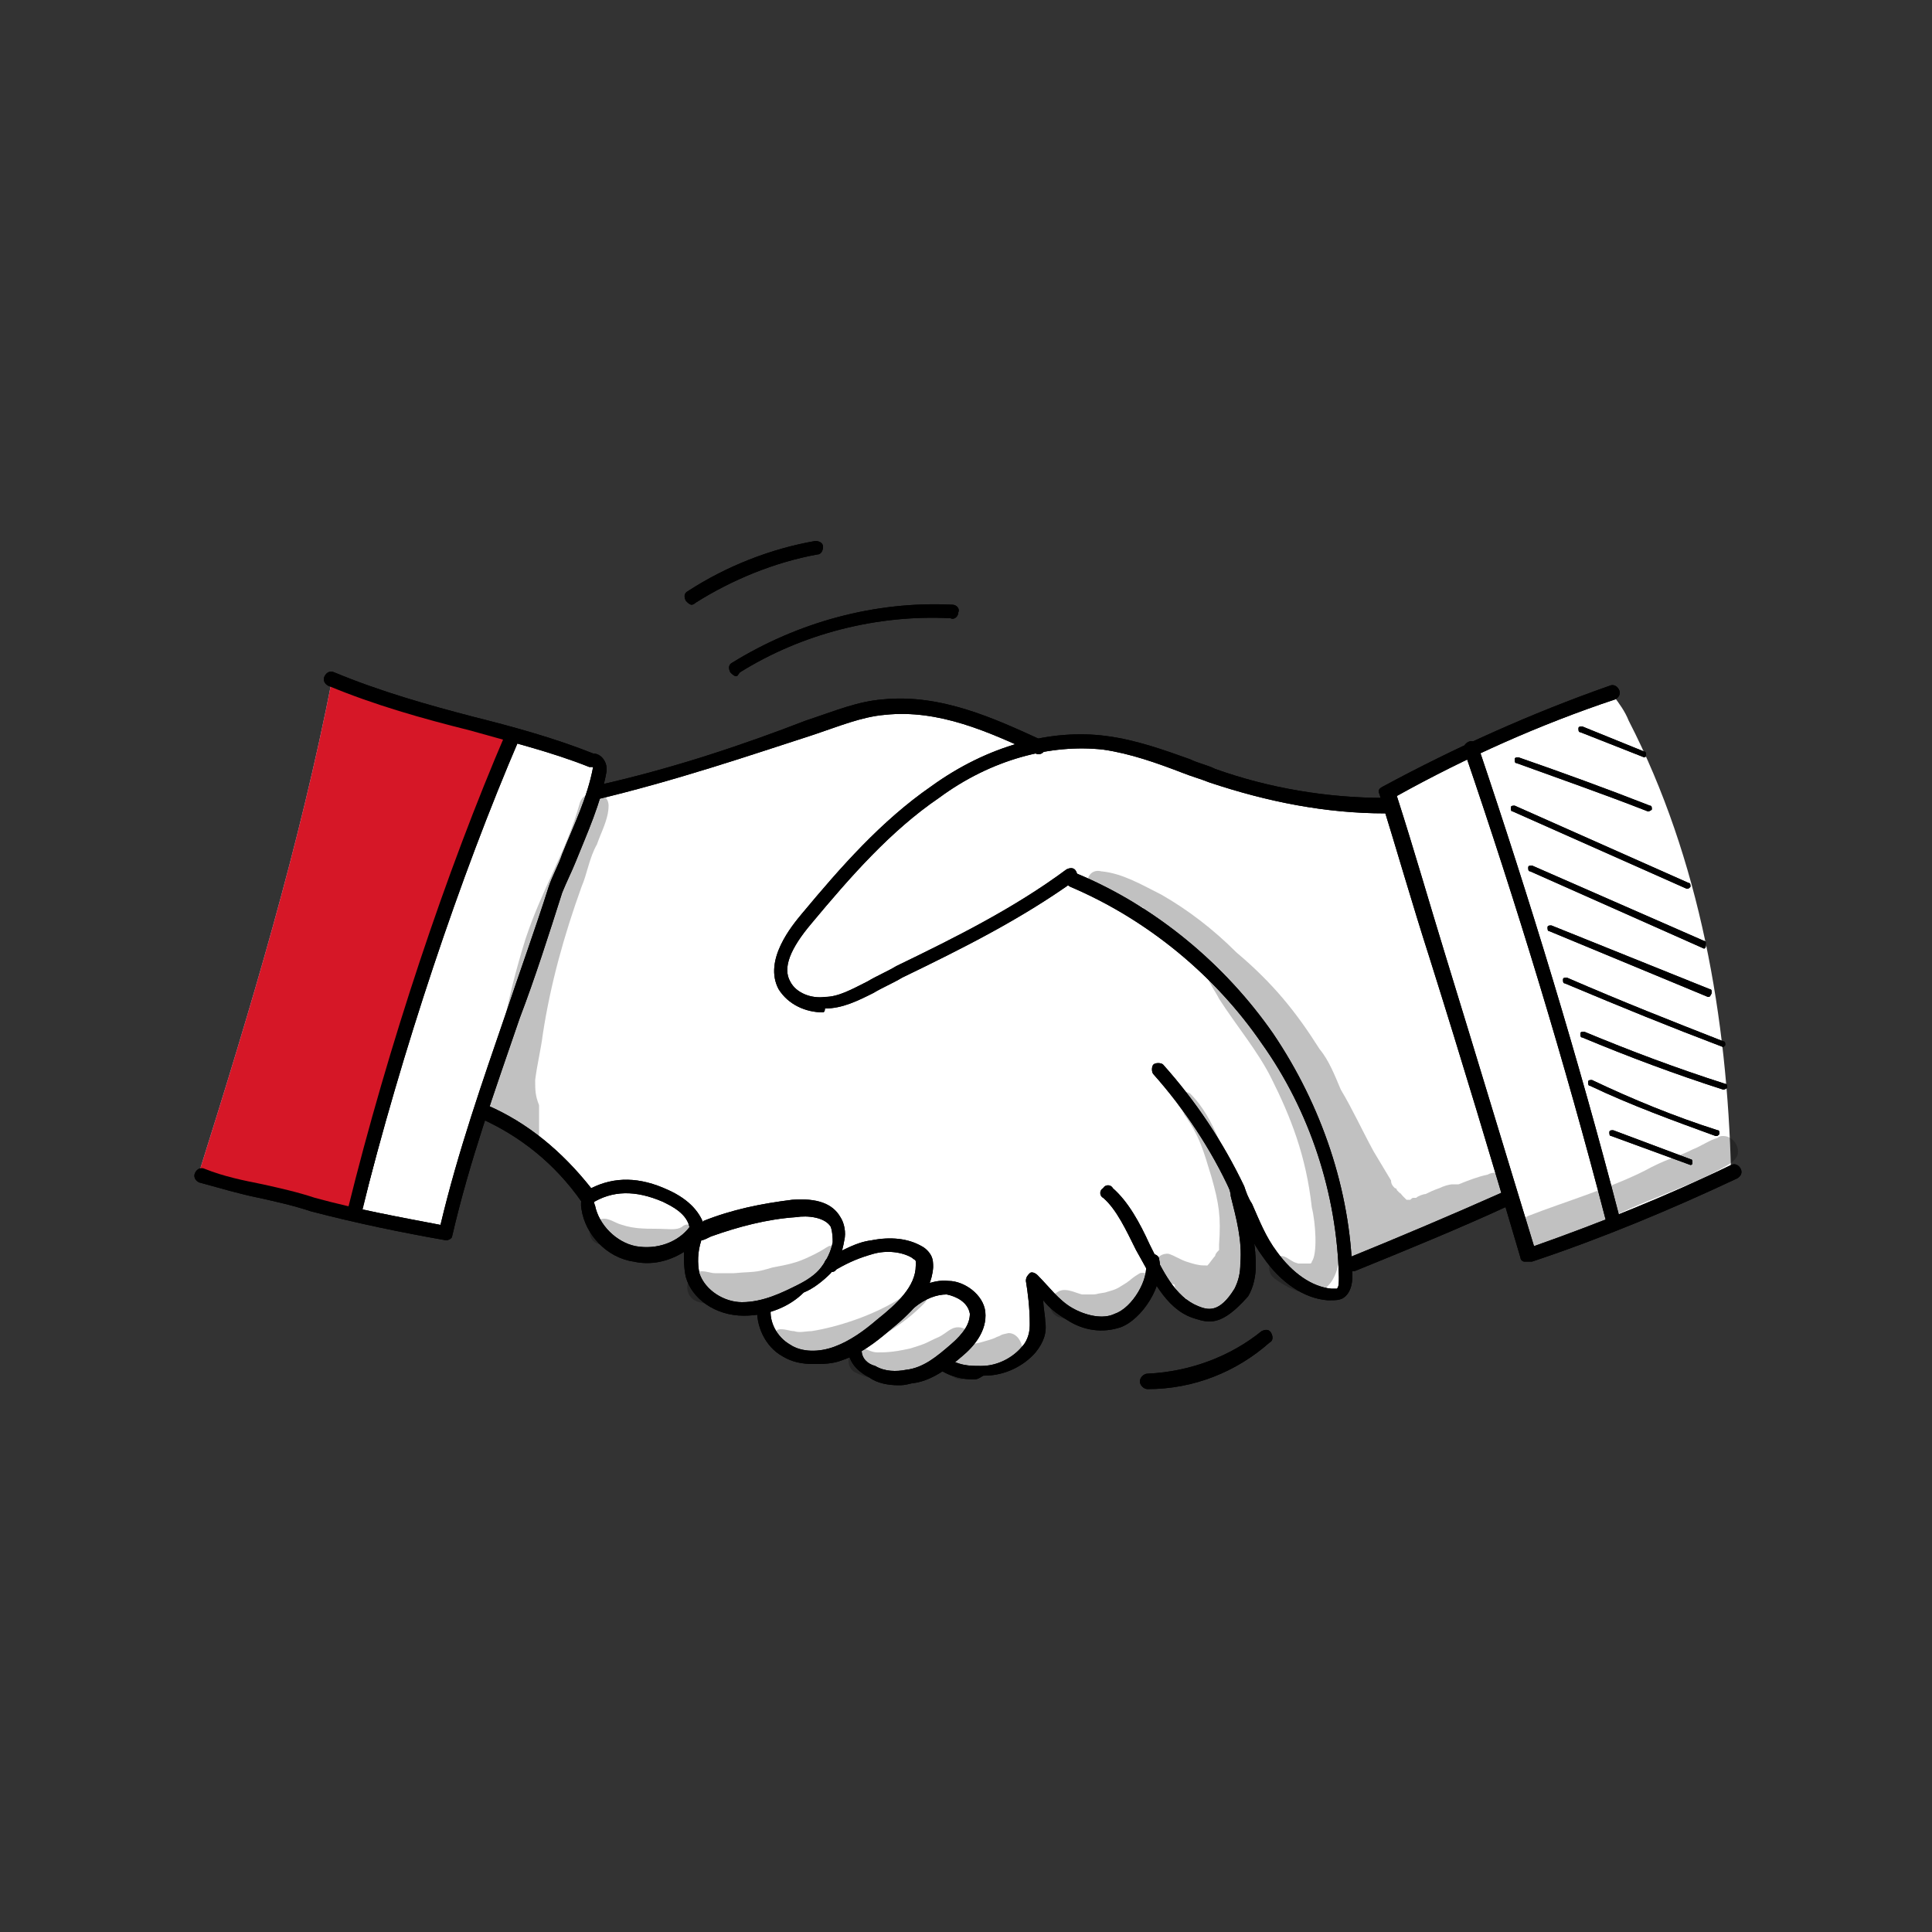 <?xml version="1.0" encoding="UTF-8"?> <!-- Generator: Adobe Illustrator 21.0.1, SVG Export Plug-In . SVG Version: 6.00 Build 0) --> <svg xmlns="http://www.w3.org/2000/svg" xmlns:xlink="http://www.w3.org/1999/xlink" id="Слой_1" x="0px" y="0px" viewBox="0 0 100 100" style="enable-background:new 0 0 100 100;" xml:space="preserve"><rect x="0" y="0" width="100" height="100" fill="#333333" stroke="none"/> <style type="text/css"> .st0{fill:#FFFFFF;} .st1{fill:#ACD4F7;} .st2{opacity:0.129;} .st3{fill:#D61727;} </style> <g> <g> <path class="st0" d="M26.5,38.1c-2.9,8.1-5.8,16.3-7.8,24.8c1.5,0.5,3.1,0.8,4.6,0.9c0.6-2.1,1.2-4.2,1.8-6.3c0,0-0.1-0.1-0.2-0.1 c1.2,0.2,2.3,0.9,3.2,1.7c0.9,0.8,1.7,1.8,2.5,2.9c-0.1,1.2,0.8,2.3,1.9,2.7c1.1,0.4,2.4,0.2,3.4-0.5c-0.1,0.5-0.1,1.1,0,1.6 c0,0.2,0.1,0.5,0.2,0.7c0.2,0.4,0.6,0.8,1,1c0.7,0.4,1.6,0.5,2.5,0.3c-0.1,1,0.7,1.9,1.6,2.3c0.9,0.3,2,0.2,3-0.2 c0.1,0.3,0.3,0.7,0.6,0.9c0.3,0.3,0.7,0.4,1.1,0.5c1,0.1,2-0.2,3-0.7c1,0.6,2.3,0.6,3.4,0.1c0.3-0.1,0.5-0.3,0.7-0.5 c0.4-0.5,0.6-1.1,0.6-1.7c0-0.6-0.1-1.2-0.1-1.9c0.5,0.6,1.1,1.2,1.7,1.6c0.7,0.4,1.5,0.6,2.3,0.4c0.6-0.2,1.2-0.6,1.5-1.2 c0.3-0.6,0.5-1.2,0.6-1.9c0.3,0.4,0.5,0.8,0.8,1.2c0.3,0.4,0.6,0.7,1,1c0.4,0.3,0.8,0.4,1.3,0.4c0.7-0.1,1.3-0.7,1.6-1.3 c0.3-0.7,0.3-1.4,0.4-2.1c0-0.4,0-0.8,0-1.2c0.4,0.7,0.7,1.4,1.2,2c0.5,0.6,1.1,1.2,1.9,1.4c0.2,0.1,0.4,0.1,0.6,0.2 c0.3,0.1,0.7,0.1,0.9,0c0.2-0.1,0.3-0.4,0.3-0.7c0-0.3,0-0.5,0.2-0.8c2.8-1.1,5.7-2.3,8.4-3.5c0.3,1,0.6,2,1,2.9 c2-0.5,4-1.2,5.8-2.1c1.6-0.6,3.2-1.3,4.6-2.2c-0.2-8-1.6-16.2-5.3-23.4c-0.2-0.5-0.5-0.9-0.8-1.3c-4,1.4-8,3.1-11.8,5.1 c0.1,0.2,0.2,0.4,0.2,0.6c-3.9,0.3-7.7-1-11.4-2.4c-1.2-0.4-2.4-0.8-3.6-0.9c-1.1-0.1-2.2,0.1-3.4,0.2c-1.3-0.8-2.8-1.3-4.3-1.7 c-0.9-0.2-1.8-0.5-2.7-0.5c-0.8,0-1.7,0.2-2.5,0.5c-4.4,1.3-8.5,3.6-13,4.1c0-0.3,0.1-0.6,0.1-0.9c0-0.2,0-0.4-0.1-0.5 C29.5,38.9,28,38.3,26.5,38.1z"></path> </g> <g> <path d="M87.5,60.3C87.4,60.3,87.4,60.3,87.5,60.3l-4.1-1.5c-0.1,0-0.1-0.1-0.1-0.2c0-0.1,0.1-0.1,0.2-0.1l4,1.5 c0.1,0,0.1,0.1,0.1,0.2C87.6,60.3,87.5,60.3,87.5,60.3z"></path> </g> <g> <path d="M88.8,58.8C88.8,58.8,88.8,58.8,88.8,58.8c-2.2-0.8-4.4-1.6-6.5-2.6c-0.1,0-0.1-0.1-0.1-0.2c0-0.1,0.1-0.1,0.2-0.1 c2.1,1,4.3,1.9,6.5,2.6c0.1,0,0.1,0.1,0.1,0.2C88.9,58.8,88.9,58.8,88.8,58.8z"></path> </g> <g> <path d="M89.2,56.4C89.1,56.4,89.1,56.4,89.2,56.4c-2.5-0.8-4.9-1.7-7.3-2.7c-0.1,0-0.1-0.1-0.1-0.2c0-0.1,0.1-0.1,0.2-0.1 c2.4,1,4.8,1.9,7.3,2.7c0.1,0,0.1,0.1,0.1,0.2C89.3,56.4,89.2,56.4,89.2,56.4z"></path> </g> <g> <path d="M89.2,54.2C89.1,54.2,89.1,54.2,89.2,54.2c-2.9-1.1-5.1-2-8.2-3.3c-0.1,0-0.1-0.1-0.1-0.2c0-0.1,0.1-0.1,0.2-0.1 c3,1.3,5.3,2.2,8.1,3.3c0.1,0,0.1,0.1,0.1,0.2C89.3,54.1,89.2,54.2,89.2,54.2z"></path> </g> <g> <path d="M88.4,51.6C88.4,51.6,88.4,51.6,88.4,51.6l-8.2-3.4c-0.1,0-0.1-0.1-0.1-0.2c0-0.1,0.1-0.1,0.2-0.1l8.2,3.3 c0.1,0,0.1,0.1,0.1,0.2C88.5,51.6,88.5,51.6,88.4,51.6z"></path> </g> <g> <path d="M88.2,49.1C88.2,49.1,88.1,49.1,88.2,49.1l-9-4c-0.1,0-0.1-0.1-0.1-0.2c0-0.1,0.1-0.1,0.2-0.1l8.9,3.9 c0.1,0,0.1,0.1,0.1,0.2C88.3,49.1,88.2,49.1,88.2,49.1z"></path> </g> <g> <path d="M87.3,46C87.3,46,87.3,46,87.3,46l-9-4c-0.1,0-0.1-0.1-0.1-0.2c0-0.1,0.1-0.1,0.2-0.1l9,4c0.1,0,0.1,0.1,0.1,0.2 C87.4,46,87.4,46,87.3,46z"></path> </g> <g> <path d="M85.3,42C85.3,42,85.3,42,85.3,42c-2.3-0.9-4.6-1.7-6.8-2.5c-0.1,0-0.1-0.1-0.1-0.2c0-0.1,0.1-0.1,0.2-0.1 c2.3,0.8,4.5,1.6,6.8,2.5c0.1,0,0.1,0.1,0.1,0.2C85.4,42,85.3,42,85.3,42z"></path> </g> <g> <path d="M85.1,39.2C85.1,39.2,85.1,39.2,85.1,39.2l-3.3-1.3c-0.1,0-0.1-0.1-0.1-0.2c0-0.1,0.1-0.1,0.2-0.1l3.2,1.3 c0.1,0,0.1,0.1,0.1,0.2C85.2,39.1,85.2,39.2,85.1,39.2z"></path> </g> <g> <path class="st1" d="M17.2,35.1c3.2,1.1,6.4,2,9.4,2.9c-0.5,2.1-1.8,3.9-2.7,5.9c-0.5,1.1-0.8,2.2-1.1,3.3 c-1.6,5.2-3.1,10.3-4.5,15.5c-2.8-1-5-1.5-8-2C13,52.1,15.5,43.8,17.2,35.1z"></path> </g> <g class="st2"> <path d="M77,60.8c-0.5,0.1-1,0.3-1.5,0.5c-0.1,0-0.2,0-0.3,0c-0.2,0-0.5,0.1-0.7,0.2c-0.3,0.1-0.5,0.2-0.7,0.3 c-0.1,0-0.4,0.1-0.5,0.2c0,0-0.1,0-0.1,0c-0.1,0-0.1,0-0.2,0.1c0,0-0.1,0-0.1,0c0,0-0.1,0-0.1,0c0,0,0,0,0,0 c-0.1-0.1-0.2-0.2-0.3-0.3c-0.1-0.2,0,0,0.1,0.1c-0.1-0.1-0.2-0.2-0.3-0.3c0,0,0-0.1-0.1-0.1c-0.1-0.1-0.2-0.2-0.2-0.4 c-0.3-0.5-0.6-1-0.9-1.5c-0.6-1.1-1.1-2.2-1.7-3.2c-0.3-0.7-0.6-1.5-1.1-2.1c-1.2-1.9-2.4-3.4-4.3-5c-1.2-1.2-2.5-2.2-3.9-3 c-1-0.5-2-1.1-3.1-1.2c-0.8-0.2-1,1-0.2,1c0.7,0,1.5,0.4,2.4,0.9c-0.1,0.2-0.1,0.4,0.1,0.6c0.8,0.7,1.7,1.2,2.5,1.9 c0,0,0.4,0.4,0.5,0.5c0.1,0.1,0.2,0.2,0.3,0.3c-0.1,0.1-0.1,0.2-0.1,0.3c0.1,0.3,0.4,0.7,0.6,1.1c0.9,1.4,2,2.7,2.7,4.1 c1,2,1.8,4,2.1,6.7c0.2,0.8,0.3,2.4,0,2.8c0,0,0,0.1-0.1,0.1c0,0,0,0-0.1,0c0,0-0.1,0-0.1,0c0,0,0,0-0.1,0c0,0,0,0,0,0 c-0.1,0-0.2,0-0.2,0c0,0-0.1,0-0.1,0c-0.3-0.1-0.1,0-0.6-0.3c-0.7-0.4-1.3,0.6-0.6,1.1c1.8,1.3,3,0.8,3.3-0.9 c0.2-1,0.1-2.1-0.1-3.1c0.1,0.2,0.1,0.3,0.2,0.5c0.1,0.6,0.2,1.2,0.3,1.7c0,0,0,0,0,0c-0.2,0.3-0.1,0.7,0.2,0.9 c0.1,0.2,0.4,0.3,0.6,0.2c0.2-0.1,0.3-0.2,0.4-0.3c1.9-0.8,3.8-1.6,5.6-2.6c0.4-0.3,0.4-0.3,0.8-0.4c0.2-0.1,0.4-0.2,0.5-0.3 c0.1-0.1,0.2-0.1,0.2-0.2C78.3,60.9,77.5,60.5,77,60.8z"></path> </g> <g class="st2"> <path d="M89.2,58.8c-0.1,0-0.2,0-0.3,0.1c-0.4,0.1-0.8,0.4-1.3,0.6c-0.8,0.4-1.1,0.4-2.1,0.9c-1.8,1-4.8,1.9-6.3,2.5 c-1,0.3-0.6,1.9,0.4,1.6c1.7-0.5,3.3-1.3,4.9-2c0.9-0.4,2.5-1,3.8-1.6c0.6-0.3,1.4-0.7,1.5-0.9C90.2,59.6,89.8,58.8,89.2,58.8z"></path> </g> <g> <g class="st2"> <polygon points="25.4,57.6 25.4,57.6 25.4,57.6 "></polygon> </g> <g class="st2"> <path d="M30,41.6c-0.7,2.5-1.9,4.3-2.8,7c-0.5,1.6-0.9,3.2-1.2,4.8c-0.2,0.7-0.3,1.5-0.5,2.2c-0.1,0.6-0.3,1.3-0.2,2 c0.2,0.6,0.9,1,1.5,0.7c0.4,0.4,0.8,0.7,1.1,1.1c0,0,0,0,0,0c0-0.7,0-1.4,0-2.2c-0.2-0.5-0.2-0.8-0.2-1.3 c0.1-0.8,0.3-1.6,0.4-2.4c0.4-2.6,1.1-5.1,2-7.6c0.3-0.7,0.4-1.5,0.8-2.2c0.2-0.6,0.6-1.3,0.6-2C31.5,40.9,30.2,40.8,30,41.6z"></path> </g> <g class="st2"> <path d="M30.8,61.5c0,0.2-0.2,0.3-0.4,0.3c0.1,0.1,0.3,0.1,0.4,0.1c0.2-0.1,0.4-0.3,0.4-0.5C31.1,61.4,31,61.5,30.8,61.5z"></path> </g> <g class="st2"> <path d="M25.4,57.6c0-0.1,0-0.2,0-0.3C25.3,57.4,25.3,57.5,25.4,57.6z"></path> </g> </g> <g class="st2"> <path d="M35.3,63.5c-0.3,0.2-0.7,0.1-1.4,0.1c-0.5,0-1.1,0-1.7-0.2c-0.4-0.1-0.7-0.4-1.1-0.3c-0.7,0.1-0.8,1.1-0.1,1.3 c0.5,0.2,1,0.4,1.5,0.5c0.4,0.1,0.9,0.2,1.4,0.1c0.6-0.1,1.1-0.4,1.6-0.6c0.2-0.1,0.5-0.2,0.6-0.5C36.2,63.5,35.6,63.2,35.3,63.5z "></path> </g> <g class="st2"> <path d="M42.9,64.5c-0.2,0.1-0.3,0.2-0.7,0.4c-0.8,0.4-1.1,0.5-2.2,0.7c-1,0.3-0.9,0.2-2,0.3c-0.3,0-0.7,0-1,0 c-0.2,0-0.4-0.1-0.7-0.1c-0.9,0.1-1,1.4-0.1,1.6c2.2,0.6,4,0,5.6-1c0.5-0.3,0.9-0.6,1.3-1c0.2-0.2,0.3-0.2,0.3-0.5 C43.5,64.7,43.2,64.4,42.9,64.5z"></path> </g> <g class="st2"> <path d="M52.2,69c-0.5,0.1-0.3,0.1-0.6,0.2c-0.2,0.1-0.2,0.1-0.9,0.3c-0.5,0.1-0.5,0.1-0.6,0.1c0.1-0.1,0.1-0.3,0.1-0.4 c0-0.3-0.3-0.5-0.6-0.5c-0.4,0-0.6,0.3-1,0.5c-0.7,0.3-0.5,0.3-1.5,0.6c-0.9,0.2-1.3,0.2-1.7,0.2c-0.3,0-0.6-0.2-0.9-0.3 c0.6-0.2,1.1-0.5,1.7-0.9c0.6-0.4,1.1-0.8,1.6-1.3c0.1-0.1,0.2-0.2,0.2-0.4c0-0.2-0.1-0.3-0.2-0.4c-0.2-0.1-0.5-0.1-0.6,0.1 c0,0,0.1-0.1,0.1-0.1c-0.2,0.2-0.5,0.3-0.7,0.5c-1.4,0.9-3.3,1.5-4.6,1.7c-0.3,0-0.6,0.1-0.9,0c0,0,0,0,0,0c0,0,0,0,0,0 c-0.2,0-0.4-0.1-0.7-0.1c-0.5,0-0.6,0.9-0.1,1c0.5,0.2,0.9,0.3,1.4,0.4c0.5,0.1,1,0,1.6-0.1c0.3,0,0.6-0.1,0.8-0.1 c-0.3,0.3-0.2,0.8,0.1,1c1.3,0.7,2.8,0.5,4.1-0.1c0.2-0.1,0.5-0.2,0.7-0.3c0,0.4,0.3,0.8,0.8,0.8c0.8-0.1,1.7-0.2,2.5-0.7 c0.2-0.2,0.5-0.3,0.6-0.6C53,69.6,52.7,69,52.2,69z"></path> </g> <g class="st2"> <path d="M59,65.9c-0.5,0.3-0.4,0.3-0.7,0.5c-0.5,0.3-0.4,0.3-1.1,0.5C56.5,67,56.9,67,56.4,67c-0.1,0-0.1,0-0.2,0 c-0.1,0-0.1,0-0.2,0c-0.4-0.1-0.9-0.4-1.3-0.1c-0.6,0.3-0.4,1.2,0.2,1.3c0.6,0.2,1.1,0.3,1.7,0.3c0.7,0,1.4-0.3,2-0.7 c0.3-0.2,0.6-0.4,0.8-0.7c0.2-0.2,0.4-0.3,0.4-0.6C59.8,66.1,59.3,65.8,59,65.9z"></path> </g> <g class="st2"> <path d="M64.8,63.9c0-0.3-0.2-0.6-0.5-0.7c0,0,0,0,0,0c0-0.6,0-1.2-0.1-1.7c-0.2-0.9-0.7-1.7-1.1-2.5c-0.4-0.9-0.8-1.7-1.5-2.4 c-0.3-0.2-0.7,0-0.7,0.3c0,0.3,0.3,0.5,0.4,0.8c0.8,1.1,1,1.9,1.4,3.2c0.4,1.4,0.5,2.1,0.4,3.5c0,0,0,0,0,0c0,0.1,0,0.1,0,0.2 c0,0,0,0.1,0,0.1c-0.1,0.1-0.2,0.2-0.2,0.3c-0.1,0.1-0.3,0.4-0.4,0.5c0,0-0.1,0-0.1,0c-0.2,0-0.4,0-1-0.2c-0.2-0.1-0.2-0.1,0,0 c-0.3-0.1-0.6-0.3-0.9-0.4c-0.7-0.1-1.1,0.9-0.4,1.3c0.2,0.1,0.5,0.2,0.7,0.3c0,0.2,0.2,0.5,0.4,0.6c0.1,0,0.1,0.1,0.2,0.1 c0,0.3,0.2,0.6,0.6,0.7c0.3,0.1,0.6,0.2,0.9,0.1c0.1,0,0.3-0.1,0.4-0.1c0.3-0.1,0.7-0.3,0.8-0.7c0.1-0.2,0.1-0.3,0-0.5 c0.1-0.1,0.2-0.3,0.2-0.5c0.3-0.4,0.5-0.9,0.7-1.4C64.8,64.6,64.8,64.3,64.8,63.9C64.8,63.9,64.8,63.9,64.8,63.9 C64.8,63.9,64.8,63.9,64.8,63.9L64.8,63.9z"></path> </g> <g> <path d="M23.1,64.2C23.1,64.2,23,64.2,23.1,64.2c-2.3-0.4-4.7-0.9-7-1.5c-0.9-0.3-1.8-0.5-2.7-0.7c-1-0.2-2-0.5-3.1-0.8 c-0.2-0.1-0.3-0.3-0.2-0.5c0.1-0.2,0.3-0.3,0.5-0.2c1,0.4,2,0.6,3,0.8c0.9,0.2,1.8,0.4,2.7,0.7c2.2,0.6,4.4,1,6.5,1.4 c0.9-3.8,2.2-7.5,3.4-11c0.7-2.1,1.5-4.3,2.2-6.5c0,0,0,0,0,0c0.2-0.6,0.5-1.1,0.7-1.7c0.6-1.5,1.3-2.9,1.6-4.5c0,0,0,0-0.1,0 c0,0-0.1,0-0.1,0c-2-0.8-4.1-1.3-6.2-1.9c-2.4-0.6-4.9-1.3-7.3-2.3c-0.2-0.1-0.3-0.3-0.2-0.5c0.1-0.2,0.3-0.3,0.5-0.2 c2.4,1,4.9,1.7,7.2,2.3c2,0.5,4.2,1.1,6.2,1.9c0.4,0,0.7,0.4,0.7,0.8c0,0,0,0,0,0.1c-0.3,1.7-1,3.2-1.6,4.7 c-0.2,0.5-0.5,1.1-0.7,1.6c-0.7,2.2-1.4,4.4-2.2,6.5c-1.3,3.8-2.6,7.4-3.5,11.3C23.4,64.1,23.2,64.2,23.1,64.2z M31.1,39.7 L31.1,39.7L31.1,39.7z"></path> </g> <g> <path d="M18.4,63.1C18.4,63.1,18.3,63,18.4,63.1C18.1,63,18,62.8,18,62.6c2.1-8.5,5.1-17.5,8.2-24.7c0.1-0.2,0.3-0.3,0.5-0.2 c0.2,0.1,0.3,0.3,0.2,0.5c-3.1,7.2-6.1,16.2-8.2,24.6C18.7,62.9,18.6,63.1,18.4,63.1z"></path> </g> <g> <path d="M79.1,65.3c-0.1,0-0.1,0-0.2,0c-0.1,0-0.2-0.1-0.2-0.2c-1.5-5.1-3-10.1-4.7-15.5c-0.9-2.8-1.7-5.6-2.6-8.5 c-0.1-0.2,0-0.3,0.2-0.4c3.7-2,7.7-3.8,11.7-5.2c0.2-0.1,0.4,0,0.5,0.2c0.1,0.2,0,0.4-0.2,0.5c-3.9,1.3-7.7,3-11.3,5 c0.9,2.8,1.7,5.6,2.5,8.2c1.6,5.2,3.1,10.2,4.6,15.1c3.4-1.2,6.9-2.6,10.2-4.2c0.2-0.1,0.4,0,0.5,0.2c0.1,0.2,0,0.4-0.2,0.5 c-3.4,1.6-7,3.1-10.6,4.3C79.1,65.3,79.1,65.3,79.1,65.3z"></path> </g> <g> <path d="M83.5,63.4c-0.2,0-0.3-0.1-0.4-0.3C81,55,78.5,46.8,75.8,38.9c-0.1-0.2,0-0.4,0.2-0.5c0.2-0.1,0.4,0,0.5,0.2 c2.7,8,5.2,16.2,7.3,24.3C83.9,63.1,83.8,63.3,83.5,63.4C83.6,63.4,83.5,63.4,83.5,63.4z"></path> </g> <g> <path d="M42.6,52.4c-0.9,0-1.8-0.4-2.3-1.2c-0.8-1.5,0.7-3.3,1.2-3.9c2-2.4,4.1-4.8,6.7-6.6c2.9-2.1,6.2-3,9.1-2.6 c1.5,0.2,2.9,0.7,4.3,1.2c0.4,0.2,0.9,0.3,1.3,0.5c2.8,1,5.8,1.5,8.8,1.5c0.2,0,0.4,0.2,0.4,0.4c0,0.2-0.2,0.4-0.4,0.4 c0,0,0,0,0,0c-3.1,0-6.1-0.6-9.1-1.6c-0.5-0.2-0.9-0.3-1.4-0.5c-1.3-0.5-2.7-1-4.1-1.2c-2.7-0.3-5.8,0.5-8.5,2.5 C46.1,43,44,45.4,42,47.8c-1.1,1.3-1.5,2.3-1.1,3c0.3,0.6,1.1,0.9,1.8,0.8c0.7,0,1.4-0.4,2.2-0.8c0.5-0.3,1-0.5,1.5-0.8 c3.1-1.5,6.1-3,8.8-5c0.2-0.1,0.4-0.1,0.5,0.1c0.1,0.2,0.1,0.4-0.1,0.5c-2.8,2-5.8,3.5-8.9,5c-0.5,0.3-1,0.5-1.5,0.8 c-0.8,0.4-1.6,0.8-2.5,0.8C42.7,52.4,42.6,52.4,42.6,52.4z"></path> </g> <g> <path d="M69.9,65.8c-0.1,0-0.3-0.1-0.3-0.2c-0.1-0.2,0-0.4,0.2-0.5c2.7-1.1,5.3-2.2,8-3.4c0.2-0.1,0.4,0,0.5,0.2 c0.1,0.2,0,0.4-0.2,0.5c-2.6,1.2-5.3,2.3-8,3.4C70,65.8,70,65.8,69.9,65.8z"></path> </g> <g> <path d="M68.9,67.3c-0.1,0-0.2,0-0.2,0c-1.2-0.1-2.4-0.9-3.3-2.2c-0.6-0.8-1-1.7-1.3-2.6c-0.1-0.3-0.2-0.6-0.4-0.8 c-1-2.2-2.4-4.3-4-6.1c-0.1-0.1-0.1-0.4,0-0.5c0.1-0.1,0.4-0.1,0.5,0c1.7,1.9,3.1,4,4.2,6.3c0.1,0.3,0.2,0.6,0.4,0.9 c0.4,0.9,0.7,1.7,1.3,2.5c0.8,1.1,1.8,1.8,2.8,1.9c0.1,0,0.2,0,0.3,0c0.1-0.1,0.1-0.3,0.1-0.6c-0.1-4.3-1.5-8.6-4-12.1 c-2.4-3.5-5.9-6.4-9.9-8.1c-0.2-0.1-0.3-0.3-0.2-0.5c0.1-0.2,0.3-0.3,0.5-0.2c4.1,1.7,7.7,4.7,10.2,8.3c2.5,3.7,4,8.1,4.1,12.5 c0,0.2,0,0.9-0.5,1.2C69.3,67.3,69.1,67.3,68.9,67.3z"></path> </g> <g> <path d="M50.4,71.4c-0.5,0-1.2-0.1-1.9-0.6c-0.2-0.1-0.2-0.4-0.1-0.5c0.1-0.2,0.4-0.2,0.5-0.1c0.7,0.5,1.3,0.5,1.8,0.5l0.1,0 c0.8,0,1.6-0.4,2.1-1c0.2-0.2,0.4-0.6,0.4-1.1c0,0,0,0,0-0.1c0-0.8-0.1-1.6-0.2-2.2c0-0.2,0.1-0.3,0.2-0.4c0.1-0.1,0.3,0,0.4,0.1 c0.6,0.6,1.1,1.3,1.8,1.7c0.7,0.4,1.6,0.6,2.2,0.3c0.9-0.3,1.8-1.8,1.6-2.7c0-0.2,0.1-0.4,0.3-0.4c0.2,0,0.4,0.1,0.4,0.3 c0.3,1.3-0.9,3.1-2,3.5c-0.9,0.3-1.9,0.2-2.8-0.4c-0.5-0.3-0.9-0.6-1.2-1c0,0.4,0.1,0.8,0.1,1.1c0.1,0.6-0.1,1.1-0.5,1.6 c-0.6,0.7-1.6,1.2-2.6,1.2l-0.1,0C50.6,71.4,50.5,71.4,50.4,71.4z"></path> </g> <g> <path d="M62.6,68.4c-0.3,0-0.6-0.1-0.9-0.2c-1.4-0.5-2.1-2.1-2.9-3.5c-0.5-1-1-2.1-1.7-2.7c-0.2-0.1-0.2-0.4,0-0.5 c0.1-0.2,0.4-0.2,0.5,0c0.8,0.7,1.4,1.8,1.9,2.9c0.7,1.4,1.3,2.7,2.5,3.2c0.5,0.2,1.1,0.4,1.9-0.9c0.2-0.4,0.3-0.8,0.3-1.3 c0.1-1.2-0.2-2.3-0.5-3.5c0-0.2-0.1-0.4-0.1-0.5c-0.1-0.2,0.1-0.4,0.3-0.4c0.2-0.1,0.4,0.1,0.4,0.3c0,0.2,0.1,0.3,0.1,0.5 c0.3,1.2,0.6,2.5,0.6,3.7c0,0.5-0.1,1.1-0.4,1.6C63.8,68,63.2,68.4,62.6,68.4z"></path> </g> <g> <path d="M38.5,68.1C38.5,68.1,38.5,68.1,38.5,68.1c-1.5,0-2.7-0.9-3-2c-0.1-0.4-0.1-0.9-0.1-1.3c-0.8,0.5-1.7,0.7-2.6,0.5 c-1.4-0.2-2.5-1.4-2.7-2.7c-0.1-0.5,0.1-0.8,0.2-1c0.1-0.1,0.4-0.1,0.5,0c0.1,0.1,0.1,0.4,0,0.5c0,0-0.1,0.1,0,0.3 c0.2,1,1.1,1.9,2.1,2.1c1.1,0.2,2.2-0.2,2.8-1c0.1-0.1,0.3-0.2,0.4-0.1c0.1-0.1,0.3-0.1,0.3-0.2c1.5-0.6,3-0.9,4.6-1.1 c1.3-0.1,2.1,0.2,2.5,0.9c0.2,0.3,0.3,0.8,0.2,1.2c-0.1,0.6-0.3,1.2-0.7,1.7c-0.4,0.4-0.9,0.8-1.4,1 C40.9,67.6,39.8,68.1,38.5,68.1z M36.3,64.2c-0.2,0.6-0.2,1.2-0.1,1.7c0.3,0.9,1.3,1.5,2.2,1.5c1.1,0,2.1-0.5,2.9-0.9 c0.4-0.2,0.9-0.5,1.2-0.9c0.3-0.4,0.5-0.8,0.6-1.3c0-0.2,0-0.5-0.1-0.8c-0.3-0.5-1.2-0.6-1.8-0.5c-1.5,0.1-3,0.5-4.4,1 C36.6,64.1,36.4,64.2,36.3,64.2z"></path> </g> <g> <path d="M42.1,70.6c-0.6,0-1.1-0.1-1.6-0.4c-0.9-0.5-1.4-1.6-1.3-2.6c0-0.2,0.2-0.4,0.4-0.3c0.2,0,0.4,0.2,0.3,0.4 c-0.1,0.7,0.3,1.5,1,1.9c0.6,0.4,1.5,0.4,2.3,0.1c0.8-0.3,1.5-0.8,2.2-1.4c1-0.8,2-1.7,2-2.8c0-0.1,0-0.2,0-0.2 c0-0.1-0.1-0.1-0.2-0.2c-0.5-0.3-1.3-0.4-2-0.2c-0.7,0.2-1.2,0.4-1.9,0.8l-0.1,0.1c-0.2,0.1-0.4,0-0.5-0.2c-0.1-0.2,0-0.4,0.2-0.5 l0.1-0.1c0.7-0.3,1.3-0.7,2.1-0.8c1-0.2,1.9-0.1,2.6,0.3c0.2,0.1,0.4,0.3,0.5,0.5c0.1,0.2,0.1,0.4,0.1,0.6 C48.2,67,47.1,68,46,68.9c-0.7,0.6-1.5,1.2-2.4,1.5C43.1,70.6,42.6,70.6,42.1,70.6z"></path> </g> <g> <path d="M46.5,71.7c-0.5,0-1.1-0.1-1.5-0.4c-0.6-0.3-1.1-0.8-1.1-1.5c0-0.2,0.2-0.4,0.4-0.3c0.2,0,0.4,0.2,0.3,0.4 c0,0.4,0.3,0.7,0.7,0.8c0.5,0.3,1.1,0.3,1.6,0.2c0.9-0.1,1.6-0.7,2.3-1.3c0.7-0.6,1-1.1,1-1.6c-0.1-0.6-0.7-0.9-1.2-1 c-0.5,0-1.1,0.2-1.7,0.7c-0.2,0.1-0.4,0.1-0.5-0.1c-0.1-0.2-0.1-0.4,0.1-0.5c0.5-0.4,1.3-0.9,2.2-0.8c0.8,0,1.8,0.7,1.9,1.6 c0.1,1-0.6,1.8-1.2,2.3c-0.7,0.6-1.6,1.3-2.6,1.4C46.8,71.7,46.7,71.7,46.5,71.7z"></path> </g> <g> <path d="M36.1,63.9c-0.2,0-0.3-0.1-0.4-0.3c-0.1-0.8-1-1.2-1.4-1.4c-1.4-0.6-2.6-0.6-3.7,0.1c-0.2,0.1-0.4,0.1-0.5-0.1 c-1.4-2-3.2-3.4-5.2-4.3c-0.2-0.1-0.3-0.3-0.2-0.5c0.1-0.2,0.3-0.3,0.5-0.2c2.1,0.9,3.9,2.4,5.4,4.3c1.2-0.6,2.5-0.6,4,0.1 c1.1,0.5,1.7,1.2,1.9,2C36.5,63.7,36.4,63.9,36.1,63.9C36.1,63.9,36.1,63.9,36.1,63.9z"></path> </g> <g> <path d="M30.8,41.4c-0.2,0-0.3-0.1-0.4-0.3c0-0.2,0.1-0.4,0.3-0.4c4.1-0.9,7.9-2.2,11-3.4l0.3-0.1c1.2-0.4,2.4-0.9,3.7-1 c3-0.3,5.8,1,8.2,2.1c0.2,0.1,0.3,0.3,0.2,0.5c-0.1,0.2-0.3,0.3-0.5,0.2c-2.4-1.1-5-2.3-7.8-2c-1.2,0.1-2.4,0.6-3.6,1l-0.3,0.1 C38.8,39.1,35,40.4,30.8,41.4C30.8,41.4,30.8,41.4,30.8,41.4z"></path> </g> <g> <path d="M38.1,35c-0.1,0-0.2-0.1-0.3-0.2c-0.1-0.2-0.1-0.4,0.1-0.5c3.4-2.1,7.4-3.2,11.4-3c0.2,0,0.4,0.2,0.3,0.4 c0,0.2-0.2,0.4-0.4,0.3c-3.8-0.2-7.7,0.8-10.9,2.8C38.2,34.9,38.2,35,38.1,35z"></path> </g> <g> <path d="M35.8,31.3c-0.1,0-0.2-0.1-0.3-0.2c-0.1-0.2-0.1-0.4,0.1-0.5c2-1.3,4.3-2.2,6.6-2.6c0.2,0,0.4,0.1,0.4,0.3 c0,0.2-0.1,0.4-0.3,0.4c-2.2,0.4-4.4,1.3-6.3,2.5C35.9,31.3,35.8,31.3,35.8,31.3z"></path> </g> <g> <path d="M59.4,71.9c-0.2,0-0.4-0.2-0.4-0.4c0-0.2,0.2-0.4,0.4-0.4c2.2-0.1,4.3-0.9,5.9-2.2c0.2-0.1,0.4-0.1,0.5,0.1 c0.1,0.2,0.1,0.4-0.1,0.5C64,71,61.8,71.9,59.4,71.9C59.5,71.9,59.4,71.9,59.4,71.9z"></path> </g> <g> <path d="M87.5,60.3C87.4,60.3,87.4,60.3,87.5,60.3l-4.1-1.5c-0.1,0-0.1-0.1-0.1-0.2c0-0.1,0.1-0.1,0.2-0.1l4,1.5 c0.1,0,0.1,0.1,0.1,0.2C87.6,60.3,87.5,60.3,87.5,60.3z"></path> </g> <g> <path d="M88.8,58.8C88.8,58.8,88.8,58.8,88.8,58.8c-2.2-0.8-4.4-1.6-6.5-2.6c-0.1,0-0.1-0.1-0.1-0.2c0-0.1,0.1-0.1,0.2-0.1 c2.1,1,4.3,1.9,6.5,2.6c0.1,0,0.1,0.1,0.1,0.2C88.9,58.8,88.9,58.8,88.8,58.8z"></path> </g> <g> <path d="M89.2,56.4C89.1,56.4,89.1,56.4,89.2,56.4c-2.5-0.8-4.9-1.7-7.3-2.7c-0.1,0-0.1-0.1-0.1-0.2c0-0.1,0.1-0.1,0.2-0.1 c2.4,1,4.8,1.9,7.3,2.7c0.1,0,0.1,0.1,0.1,0.2C89.3,56.4,89.2,56.4,89.2,56.4z"></path> </g> <g> <path d="M89.2,54.2C89.1,54.2,89.1,54.2,89.2,54.2c-2.9-1.1-5.1-2-8.2-3.3c-0.1,0-0.1-0.1-0.1-0.2c0-0.1,0.1-0.1,0.2-0.1 c3,1.3,5.3,2.2,8.1,3.3c0.1,0,0.1,0.1,0.1,0.2C89.3,54.1,89.2,54.2,89.2,54.2z"></path> </g> <g> <path d="M88.4,51.6C88.4,51.6,88.4,51.6,88.4,51.6l-8.2-3.4c-0.1,0-0.1-0.1-0.1-0.2c0-0.1,0.1-0.1,0.2-0.1l8.2,3.3 c0.1,0,0.1,0.1,0.1,0.2C88.5,51.6,88.5,51.6,88.4,51.6z"></path> </g> <g> <path d="M88.2,49.1C88.2,49.1,88.1,49.1,88.2,49.1l-9-4c-0.1,0-0.1-0.1-0.1-0.2c0-0.1,0.1-0.1,0.2-0.1l8.9,3.9 c0.1,0,0.1,0.1,0.1,0.2C88.3,49.1,88.2,49.1,88.2,49.1z"></path> </g> <g> <path d="M87.3,46C87.3,46,87.3,46,87.3,46l-9-4c-0.1,0-0.1-0.1-0.1-0.2c0-0.1,0.1-0.1,0.2-0.1l9,4c0.1,0,0.1,0.1,0.1,0.2 C87.4,46,87.4,46,87.3,46z"></path> </g> <g> <path d="M85.3,42C85.3,42,85.3,42,85.3,42c-2.3-0.9-4.6-1.7-6.8-2.5c-0.1,0-0.1-0.1-0.1-0.2c0-0.1,0.1-0.1,0.2-0.1 c2.3,0.8,4.5,1.6,6.8,2.5c0.1,0,0.1,0.1,0.1,0.2C85.4,42,85.3,42,85.3,42z"></path> </g> <g> <path d="M85.1,39.2C85.1,39.2,85.1,39.2,85.1,39.2l-3.3-1.3c-0.1,0-0.1-0.1-0.1-0.2c0-0.1,0.1-0.1,0.2-0.1l3.2,1.3 c0.1,0,0.1,0.1,0.1,0.2C85.2,39.1,85.2,39.2,85.1,39.2z"></path> </g> <g> <path class="st3" d="M17.2,35.1c3.2,1.1,6.4,2,9.4,2.9c-0.5,2.1-1.8,3.9-2.7,5.9c-0.5,1.1-0.8,2.2-1.1,3.3 c-1.6,5.2-3.1,10.3-4.5,15.5c-2.8-1-5-1.5-8-2C13,52.1,15.5,43.8,17.2,35.1z"></path> </g> <g class="st2"> <path d="M77,60.8c-0.5,0.1-1,0.3-1.5,0.5c-0.1,0-0.2,0-0.3,0c-0.2,0-0.5,0.1-0.7,0.2c-0.3,0.1-0.5,0.2-0.7,0.3 c-0.1,0-0.4,0.1-0.5,0.2c0,0-0.1,0-0.1,0c-0.1,0-0.1,0-0.2,0.1c0,0-0.1,0-0.1,0c0,0-0.1,0-0.1,0c0,0,0,0,0,0 c-0.1-0.1-0.2-0.2-0.3-0.3c-0.1-0.2,0,0,0.1,0.1c-0.1-0.1-0.2-0.2-0.3-0.3c0,0,0-0.1-0.1-0.1c-0.1-0.1-0.2-0.2-0.2-0.4 c-0.3-0.5-0.6-1-0.9-1.5c-0.6-1.1-1.1-2.2-1.7-3.2c-0.3-0.7-0.6-1.5-1.1-2.1c-1.2-1.9-2.4-3.4-4.3-5c-1.2-1.2-2.5-2.2-3.9-3 c-1-0.5-2-1.1-3.1-1.2c-0.8-0.2-1,1-0.2,1c0.7,0,1.5,0.4,2.4,0.9c-0.1,0.2-0.1,0.4,0.1,0.6c0.8,0.7,1.7,1.2,2.5,1.9 c0,0,0.4,0.4,0.5,0.5c0.1,0.1,0.2,0.2,0.3,0.3c-0.1,0.1-0.1,0.2-0.1,0.3c0.1,0.3,0.4,0.7,0.6,1.1c0.9,1.4,2,2.7,2.7,4.1 c1,2,1.8,4,2.1,6.7c0.2,0.8,0.3,2.4,0,2.8c0,0,0,0.1-0.1,0.1c0,0,0,0-0.1,0c0,0-0.1,0-0.1,0c0,0,0,0-0.1,0c0,0,0,0,0,0 c-0.1,0-0.2,0-0.2,0c0,0-0.1,0-0.1,0c-0.3-0.1-0.1,0-0.6-0.3c-0.7-0.4-1.3,0.6-0.6,1.1c1.8,1.3,3,0.8,3.3-0.9 c0.2-1,0.1-2.1-0.1-3.1c0.1,0.2,0.1,0.3,0.2,0.5c0.1,0.6,0.2,1.2,0.3,1.7c0,0,0,0,0,0c-0.2,0.3-0.1,0.7,0.2,0.9 c0.1,0.2,0.4,0.3,0.6,0.2c0.2-0.1,0.3-0.2,0.4-0.3c1.9-0.8,3.8-1.6,5.6-2.6c0.4-0.3,0.4-0.3,0.8-0.4c0.2-0.1,0.4-0.2,0.5-0.3 c0.1-0.1,0.2-0.1,0.2-0.2C78.3,60.9,77.5,60.5,77,60.8z"></path> </g> <g class="st2"> <path d="M89.2,58.8c-0.1,0-0.2,0-0.3,0.1c-0.4,0.1-0.8,0.4-1.3,0.6c-0.8,0.4-1.1,0.4-2.1,0.9c-1.8,1-4.8,1.9-6.3,2.5 c-1,0.3-0.6,1.9,0.4,1.6c1.7-0.5,3.3-1.3,4.9-2c0.9-0.4,2.5-1,3.8-1.6c0.6-0.3,1.4-0.7,1.5-0.9C90.2,59.6,89.8,58.8,89.2,58.8z"></path> </g> <g> <g class="st2"> <polygon points="25.4,57.6 25.4,57.6 25.4,57.6 "></polygon> </g> <g class="st2"> <path d="M30,41.6c-0.7,2.5-1.9,4.3-2.8,7c-0.5,1.6-0.9,3.2-1.2,4.8c-0.2,0.7-0.3,1.5-0.5,2.2c-0.1,0.6-0.3,1.3-0.2,2 c0.2,0.6,0.9,1,1.5,0.7c0.4,0.4,0.8,0.7,1.1,1.1c0,0,0,0,0,0c0-0.7,0-1.4,0-2.2c-0.2-0.5-0.2-0.8-0.2-1.3 c0.1-0.8,0.3-1.6,0.4-2.4c0.4-2.6,1.1-5.1,2-7.6c0.3-0.7,0.4-1.5,0.8-2.2c0.2-0.6,0.6-1.3,0.6-2C31.5,40.9,30.2,40.8,30,41.6z"></path> </g> <g class="st2"> <path d="M30.8,61.5c0,0.2-0.2,0.3-0.4,0.3c0.1,0.1,0.3,0.1,0.4,0.1c0.2-0.1,0.4-0.3,0.4-0.5C31.1,61.4,31,61.5,30.8,61.5z"></path> </g> <g class="st2"> <path d="M25.4,57.6c0-0.1,0-0.2,0-0.3C25.3,57.4,25.3,57.5,25.4,57.6z"></path> </g> </g> <g class="st2"> <path d="M35.3,63.5c-0.3,0.2-0.7,0.1-1.4,0.1c-0.5,0-1.1,0-1.7-0.2c-0.4-0.1-0.7-0.4-1.1-0.3c-0.7,0.1-0.8,1.1-0.1,1.3 c0.5,0.2,1,0.4,1.5,0.5c0.4,0.1,0.9,0.2,1.4,0.1c0.6-0.1,1.1-0.4,1.6-0.6c0.2-0.1,0.5-0.2,0.6-0.5C36.2,63.5,35.6,63.2,35.3,63.5z "></path> </g> <g class="st2"> <path d="M42.9,64.5c-0.2,0.1-0.3,0.2-0.7,0.4c-0.8,0.4-1.1,0.5-2.2,0.7c-1,0.3-0.9,0.2-2,0.3c-0.3,0-0.7,0-1,0 c-0.2,0-0.4-0.1-0.7-0.1c-0.9,0.1-1,1.4-0.1,1.6c2.2,0.6,4,0,5.6-1c0.5-0.3,0.9-0.6,1.3-1c0.2-0.2,0.3-0.2,0.3-0.5 C43.5,64.7,43.2,64.4,42.9,64.5z"></path> </g> <g class="st2"> <path d="M52.2,69c-0.5,0.1-0.3,0.1-0.6,0.2c-0.2,0.1-0.2,0.1-0.9,0.3c-0.5,0.1-0.5,0.1-0.6,0.1c0.1-0.1,0.1-0.3,0.1-0.4 c0-0.3-0.3-0.5-0.6-0.5c-0.4,0-0.6,0.3-1,0.5c-0.7,0.3-0.5,0.3-1.5,0.6c-0.9,0.2-1.3,0.2-1.7,0.2c-0.3,0-0.6-0.2-0.9-0.3 c0.6-0.2,1.1-0.5,1.7-0.9c0.6-0.4,1.1-0.8,1.6-1.3c0.1-0.1,0.2-0.2,0.2-0.4c0-0.2-0.1-0.3-0.2-0.4c-0.2-0.1-0.5-0.1-0.6,0.1 c0,0,0.1-0.1,0.1-0.1c-0.2,0.2-0.5,0.3-0.7,0.5c-1.4,0.9-3.3,1.5-4.6,1.7c-0.3,0-0.6,0.1-0.9,0c0,0,0,0,0,0c0,0,0,0,0,0 c-0.2,0-0.4-0.1-0.7-0.1c-0.5,0-0.6,0.9-0.1,1c0.5,0.2,0.9,0.3,1.4,0.4c0.5,0.1,1,0,1.6-0.1c0.3,0,0.6-0.1,0.8-0.1 c-0.3,0.3-0.2,0.8,0.1,1c1.3,0.7,2.8,0.5,4.1-0.1c0.2-0.1,0.5-0.2,0.7-0.3c0,0.4,0.3,0.8,0.8,0.8c0.8-0.1,1.7-0.2,2.5-0.7 c0.2-0.2,0.5-0.3,0.6-0.6C53,69.6,52.7,69,52.2,69z"></path> </g> <g class="st2"> <path d="M59,65.9c-0.5,0.3-0.4,0.3-0.7,0.5c-0.5,0.3-0.4,0.3-1.1,0.5C56.5,67,56.9,67,56.4,67c-0.1,0-0.1,0-0.2,0 c-0.1,0-0.1,0-0.2,0c-0.4-0.1-0.9-0.4-1.3-0.1c-0.6,0.3-0.4,1.2,0.2,1.3c0.6,0.2,1.1,0.3,1.7,0.3c0.7,0,1.4-0.3,2-0.7 c0.3-0.2,0.6-0.4,0.8-0.7c0.2-0.2,0.4-0.3,0.4-0.6C59.8,66.1,59.3,65.8,59,65.9z"></path> </g> <g class="st2"> <path d="M64.8,63.9c0-0.3-0.2-0.6-0.5-0.7c0,0,0,0,0,0c0-0.6,0-1.2-0.1-1.7c-0.2-0.9-0.7-1.7-1.1-2.5c-0.4-0.9-0.8-1.7-1.5-2.4 c-0.3-0.2-0.7,0-0.7,0.3c0,0.3,0.3,0.5,0.4,0.8c0.8,1.1,1,1.9,1.4,3.2c0.4,1.4,0.5,2.1,0.4,3.5c0,0,0,0,0,0c0,0.1,0,0.1,0,0.2 c0,0,0,0.1,0,0.1c-0.1,0.1-0.2,0.2-0.2,0.3c-0.1,0.1-0.3,0.4-0.4,0.5c0,0-0.1,0-0.1,0c-0.2,0-0.4,0-1-0.2c-0.2-0.1-0.2-0.1,0,0 c-0.3-0.1-0.6-0.3-0.9-0.4c-0.7-0.1-1.1,0.9-0.4,1.3c0.2,0.1,0.5,0.2,0.7,0.3c0,0.2,0.2,0.5,0.4,0.6c0.1,0,0.1,0.1,0.2,0.1 c0,0.3,0.2,0.6,0.6,0.7c0.3,0.1,0.6,0.2,0.9,0.1c0.1,0,0.3-0.1,0.4-0.1c0.3-0.1,0.7-0.3,0.8-0.7c0.1-0.2,0.1-0.3,0-0.5 c0.1-0.1,0.2-0.3,0.2-0.5c0.3-0.4,0.5-0.9,0.7-1.4C64.8,64.6,64.8,64.3,64.8,63.9C64.8,63.9,64.8,63.9,64.8,63.9 C64.8,63.9,64.8,63.9,64.8,63.9L64.8,63.9z"></path> </g> <g> <path d="M23.1,64.2C23.1,64.2,23,64.2,23.1,64.2c-2.3-0.4-4.7-0.9-7-1.5c-0.9-0.3-1.8-0.5-2.7-0.7c-1-0.2-2-0.5-3.1-0.8 c-0.2-0.1-0.3-0.3-0.2-0.5c0.1-0.2,0.3-0.3,0.5-0.2c1,0.4,2,0.6,3,0.8c0.9,0.2,1.8,0.4,2.7,0.7c2.2,0.6,4.4,1,6.5,1.4 c0.9-3.8,2.2-7.5,3.4-11c0.7-2.1,1.5-4.3,2.2-6.5c0,0,0,0,0,0c0.2-0.6,0.5-1.1,0.7-1.7c0.6-1.5,1.3-2.9,1.6-4.5c0,0,0,0-0.1,0 c0,0-0.1,0-0.1,0c-2-0.8-4.1-1.3-6.2-1.9c-2.4-0.6-4.9-1.3-7.3-2.3c-0.2-0.1-0.3-0.3-0.2-0.5c0.1-0.2,0.3-0.3,0.5-0.2 c2.4,1,4.9,1.7,7.2,2.3c2,0.5,4.2,1.1,6.2,1.9c0.4,0,0.7,0.4,0.7,0.8c0,0,0,0,0,0.1c-0.3,1.7-1,3.2-1.6,4.7 c-0.2,0.5-0.5,1.1-0.7,1.6c-0.7,2.2-1.4,4.4-2.2,6.5c-1.3,3.8-2.6,7.4-3.5,11.3C23.4,64.1,23.2,64.2,23.1,64.2z M31.1,39.7 L31.1,39.7L31.1,39.7z"></path> </g> <g> <path d="M18.4,63.1C18.4,63.1,18.3,63,18.4,63.1C18.1,63,18,62.8,18,62.6c2.1-8.5,5.1-17.5,8.2-24.7c0.1-0.2,0.3-0.3,0.5-0.2 c0.2,0.1,0.3,0.3,0.2,0.5c-3.1,7.2-6.1,16.2-8.2,24.6C18.7,62.9,18.6,63.1,18.4,63.1z"></path> </g> <g> <path d="M79.1,65.3c-0.1,0-0.1,0-0.2,0c-0.1,0-0.2-0.1-0.2-0.2c-1.5-5.1-3-10.1-4.7-15.5c-0.9-2.8-1.7-5.6-2.6-8.5 c-0.1-0.2,0-0.3,0.2-0.4c3.7-2,7.7-3.8,11.7-5.2c0.2-0.1,0.4,0,0.5,0.2c0.1,0.2,0,0.4-0.2,0.5c-3.9,1.3-7.7,3-11.3,5 c0.9,2.8,1.7,5.6,2.5,8.2c1.6,5.2,3.1,10.2,4.6,15.1c3.4-1.2,6.9-2.6,10.2-4.2c0.2-0.1,0.4,0,0.5,0.2c0.1,0.2,0,0.4-0.2,0.5 c-3.4,1.6-7,3.1-10.6,4.3C79.1,65.3,79.1,65.3,79.1,65.3z"></path> </g> <g> <path d="M83.5,63.4c-0.2,0-0.3-0.1-0.4-0.3C81,55,78.5,46.8,75.8,38.9c-0.1-0.2,0-0.4,0.2-0.5c0.2-0.1,0.4,0,0.5,0.2 c2.7,8,5.2,16.2,7.3,24.3C83.9,63.1,83.8,63.3,83.5,63.4C83.6,63.4,83.5,63.4,83.5,63.4z"></path> </g> <g> <path d="M42.6,52.4c-0.9,0-1.8-0.4-2.3-1.2c-0.8-1.5,0.7-3.3,1.2-3.9c2-2.4,4.1-4.8,6.7-6.6c2.9-2.1,6.2-3,9.1-2.6 c1.5,0.2,2.9,0.7,4.3,1.2c0.4,0.2,0.9,0.3,1.3,0.5c2.8,1,5.8,1.5,8.8,1.5c0.2,0,0.4,0.2,0.4,0.4c0,0.2-0.2,0.4-0.4,0.4 c0,0,0,0,0,0c-3.1,0-6.1-0.6-9.1-1.6c-0.5-0.2-0.9-0.3-1.4-0.5c-1.3-0.5-2.7-1-4.1-1.2c-2.7-0.3-5.8,0.5-8.5,2.5 C46.1,43,44,45.4,42,47.8c-1.1,1.3-1.5,2.3-1.1,3c0.3,0.6,1.1,0.9,1.8,0.8c0.7,0,1.4-0.4,2.2-0.8c0.5-0.3,1-0.5,1.5-0.8 c3.1-1.5,6.1-3,8.8-5c0.2-0.1,0.4-0.1,0.5,0.1c0.1,0.2,0.1,0.4-0.1,0.5c-2.8,2-5.8,3.5-8.9,5c-0.5,0.3-1,0.5-1.5,0.8 c-0.8,0.4-1.6,0.8-2.5,0.8C42.7,52.4,42.6,52.4,42.6,52.4z"></path> </g> <g> <path d="M69.9,65.8c-0.1,0-0.3-0.1-0.3-0.2c-0.1-0.2,0-0.4,0.2-0.5c2.7-1.1,5.3-2.2,8-3.4c0.2-0.1,0.4,0,0.5,0.2 c0.1,0.2,0,0.4-0.2,0.5c-2.6,1.2-5.3,2.3-8,3.4C70,65.8,70,65.8,69.9,65.8z"></path> </g> <g> <path d="M68.9,67.3c-0.1,0-0.2,0-0.2,0c-1.2-0.1-2.4-0.9-3.3-2.2c-0.6-0.8-1-1.7-1.3-2.6c-0.1-0.3-0.2-0.6-0.4-0.8 c-1-2.2-2.4-4.3-4-6.1c-0.1-0.1-0.1-0.4,0-0.5c0.1-0.1,0.4-0.1,0.5,0c1.7,1.9,3.1,4,4.2,6.3c0.1,0.3,0.2,0.6,0.4,0.9 c0.4,0.9,0.7,1.7,1.3,2.5c0.8,1.1,1.8,1.8,2.8,1.9c0.1,0,0.2,0,0.3,0c0.1-0.1,0.1-0.3,0.1-0.6c-0.1-4.3-1.5-8.6-4-12.1 c-2.4-3.5-5.9-6.4-9.9-8.1c-0.2-0.1-0.3-0.3-0.2-0.5c0.1-0.2,0.3-0.3,0.5-0.2c4.1,1.7,7.7,4.7,10.2,8.3c2.5,3.7,4,8.1,4.1,12.5 c0,0.2,0,0.9-0.5,1.2C69.3,67.3,69.1,67.3,68.9,67.3z"></path> </g> <g> <path d="M50.4,71.4c-0.5,0-1.2-0.1-1.9-0.6c-0.2-0.1-0.2-0.4-0.1-0.5c0.1-0.2,0.4-0.2,0.5-0.1c0.7,0.5,1.3,0.5,1.8,0.5l0.1,0 c0.8,0,1.6-0.4,2.1-1c0.2-0.2,0.4-0.6,0.4-1.1c0,0,0,0,0-0.1c0-0.8-0.1-1.6-0.2-2.2c0-0.2,0.1-0.3,0.2-0.4c0.1-0.1,0.3,0,0.4,0.1 c0.6,0.6,1.1,1.3,1.8,1.7c0.7,0.4,1.6,0.6,2.2,0.3c0.9-0.3,1.8-1.8,1.6-2.7c0-0.2,0.1-0.4,0.3-0.4c0.2,0,0.4,0.1,0.4,0.3 c0.3,1.3-0.9,3.1-2,3.5c-0.9,0.3-1.9,0.2-2.8-0.4c-0.5-0.3-0.9-0.6-1.2-1c0,0.4,0.1,0.8,0.1,1.1c0.1,0.6-0.1,1.1-0.5,1.6 c-0.6,0.7-1.6,1.2-2.6,1.2l-0.1,0C50.6,71.4,50.5,71.4,50.4,71.4z"></path> </g> <g> <path d="M62.6,68.4c-0.3,0-0.6-0.1-0.9-0.2c-1.4-0.5-2.1-2.1-2.9-3.5c-0.5-1-1-2.1-1.7-2.7c-0.2-0.1-0.2-0.4,0-0.5 c0.1-0.2,0.4-0.2,0.5,0c0.8,0.7,1.4,1.8,1.9,2.9c0.7,1.4,1.3,2.7,2.5,3.2c0.5,0.2,1.1,0.4,1.9-0.9c0.2-0.4,0.3-0.8,0.3-1.3 c0.1-1.2-0.2-2.3-0.5-3.5c0-0.2-0.1-0.4-0.1-0.5c-0.1-0.2,0.1-0.4,0.3-0.4c0.2-0.1,0.4,0.1,0.4,0.3c0,0.2,0.1,0.3,0.1,0.5 c0.3,1.2,0.6,2.5,0.6,3.7c0,0.5-0.1,1.1-0.4,1.6C63.8,68,63.2,68.4,62.6,68.4z"></path> </g> <g> <path d="M38.5,68.1C38.5,68.1,38.5,68.1,38.5,68.1c-1.5,0-2.7-0.9-3-2c-0.1-0.4-0.1-0.9-0.1-1.3c-0.8,0.5-1.7,0.7-2.6,0.5 c-1.4-0.2-2.5-1.4-2.7-2.7c-0.1-0.5,0.1-0.8,0.2-1c0.1-0.1,0.4-0.1,0.5,0c0.1,0.1,0.1,0.4,0,0.5c0,0-0.1,0.1,0,0.3 c0.2,1,1.1,1.9,2.1,2.1c1.1,0.2,2.2-0.2,2.8-1c0.1-0.1,0.3-0.2,0.4-0.1c0.1-0.1,0.3-0.1,0.3-0.2c1.5-0.6,3-0.9,4.6-1.1 c1.3-0.1,2.1,0.2,2.5,0.9c0.2,0.3,0.3,0.8,0.2,1.2c-0.1,0.6-0.3,1.2-0.7,1.7c-0.4,0.4-0.9,0.8-1.4,1 C40.9,67.6,39.8,68.1,38.5,68.1z M36.3,64.2c-0.2,0.6-0.2,1.2-0.1,1.7c0.3,0.9,1.3,1.5,2.2,1.5c1.1,0,2.1-0.5,2.9-0.9 c0.4-0.2,0.9-0.5,1.2-0.9c0.3-0.4,0.5-0.8,0.6-1.3c0-0.2,0-0.5-0.1-0.8c-0.3-0.5-1.2-0.6-1.8-0.5c-1.5,0.1-3,0.5-4.4,1 C36.6,64.1,36.4,64.2,36.3,64.2z"></path> </g> <g> <path d="M42.1,70.6c-0.6,0-1.1-0.1-1.6-0.4c-0.9-0.5-1.4-1.6-1.3-2.6c0-0.2,0.2-0.4,0.4-0.3c0.2,0,0.4,0.2,0.3,0.4 c-0.1,0.7,0.3,1.5,1,1.9c0.6,0.4,1.5,0.4,2.3,0.1c0.8-0.3,1.5-0.8,2.2-1.4c1-0.8,2-1.7,2-2.8c0-0.1,0-0.2,0-0.2 c0-0.1-0.1-0.1-0.2-0.2c-0.5-0.3-1.3-0.4-2-0.2c-0.7,0.2-1.2,0.4-1.9,0.8l-0.1,0.1c-0.2,0.1-0.4,0-0.5-0.2c-0.1-0.2,0-0.4,0.2-0.5 l0.1-0.1c0.7-0.3,1.3-0.7,2.1-0.8c1-0.2,1.9-0.1,2.6,0.3c0.2,0.1,0.4,0.3,0.5,0.5c0.1,0.2,0.1,0.4,0.1,0.6 C48.2,67,47.1,68,46,68.9c-0.7,0.6-1.5,1.2-2.4,1.5C43.1,70.6,42.6,70.6,42.1,70.6z"></path> </g> <g> <path d="M46.5,71.7c-0.5,0-1.1-0.1-1.5-0.4c-0.6-0.3-1.1-0.8-1.1-1.5c0-0.2,0.2-0.4,0.4-0.3c0.2,0,0.4,0.2,0.3,0.4 c0,0.4,0.3,0.7,0.7,0.8c0.5,0.3,1.1,0.3,1.6,0.2c0.9-0.1,1.6-0.7,2.3-1.3c0.7-0.6,1-1.1,1-1.6c-0.1-0.6-0.7-0.9-1.2-1 c-0.5,0-1.1,0.2-1.7,0.7c-0.2,0.1-0.4,0.1-0.5-0.1c-0.1-0.2-0.1-0.4,0.1-0.5c0.5-0.4,1.3-0.9,2.2-0.8c0.8,0,1.8,0.7,1.9,1.6 c0.1,1-0.6,1.8-1.2,2.3c-0.7,0.6-1.6,1.3-2.6,1.4C46.8,71.7,46.7,71.7,46.5,71.7z"></path> </g> <g> <path d="M36.1,63.9c-0.2,0-0.3-0.1-0.4-0.3c-0.1-0.8-1-1.2-1.4-1.4c-1.4-0.6-2.6-0.6-3.7,0.1c-0.2,0.1-0.4,0.1-0.5-0.1 c-1.4-2-3.2-3.4-5.2-4.3c-0.2-0.1-0.3-0.3-0.2-0.5c0.1-0.2,0.3-0.3,0.5-0.2c2.1,0.9,3.9,2.4,5.4,4.3c1.2-0.6,2.5-0.6,4,0.1 c1.1,0.5,1.7,1.2,1.9,2C36.5,63.7,36.4,63.9,36.1,63.9C36.1,63.9,36.1,63.9,36.1,63.9z"></path> </g> <g> <path d="M30.8,41.4c-0.2,0-0.3-0.1-0.4-0.3c0-0.2,0.1-0.4,0.3-0.4c4.1-0.9,7.9-2.2,11-3.4l0.3-0.1c1.2-0.4,2.4-0.9,3.7-1 c3-0.3,5.8,1,8.2,2.1c0.2,0.1,0.3,0.3,0.2,0.5c-0.1,0.2-0.3,0.3-0.5,0.2c-2.4-1.1-5-2.3-7.8-2c-1.2,0.1-2.4,0.6-3.6,1l-0.3,0.1 C38.8,39.1,35,40.4,30.8,41.4C30.8,41.4,30.8,41.4,30.8,41.4z"></path> </g> <g> <path d="M38.1,35c-0.1,0-0.2-0.1-0.3-0.2c-0.1-0.2-0.1-0.4,0.1-0.5c3.4-2.1,7.4-3.2,11.4-3c0.2,0,0.4,0.2,0.3,0.4 c0,0.2-0.2,0.4-0.4,0.3c-3.8-0.2-7.7,0.8-10.9,2.8C38.2,34.9,38.2,35,38.1,35z"></path> </g> <g> <path d="M35.8,31.3c-0.1,0-0.2-0.1-0.3-0.2c-0.1-0.2-0.1-0.4,0.1-0.5c2-1.3,4.3-2.2,6.6-2.6c0.2,0,0.4,0.1,0.4,0.3 c0,0.2-0.1,0.4-0.3,0.4c-2.2,0.4-4.4,1.3-6.3,2.5C35.9,31.3,35.8,31.3,35.8,31.3z"></path> </g> <g> <path d="M59.4,71.9c-0.2,0-0.4-0.2-0.4-0.4c0-0.2,0.2-0.4,0.4-0.4c2.2-0.1,4.3-0.9,5.9-2.2c0.2-0.1,0.4-0.1,0.5,0.1 c0.1,0.2,0.1,0.4-0.1,0.5C64,71,61.8,71.9,59.4,71.9C59.5,71.9,59.4,71.9,59.4,71.9z"></path> </g> </g> </svg> 